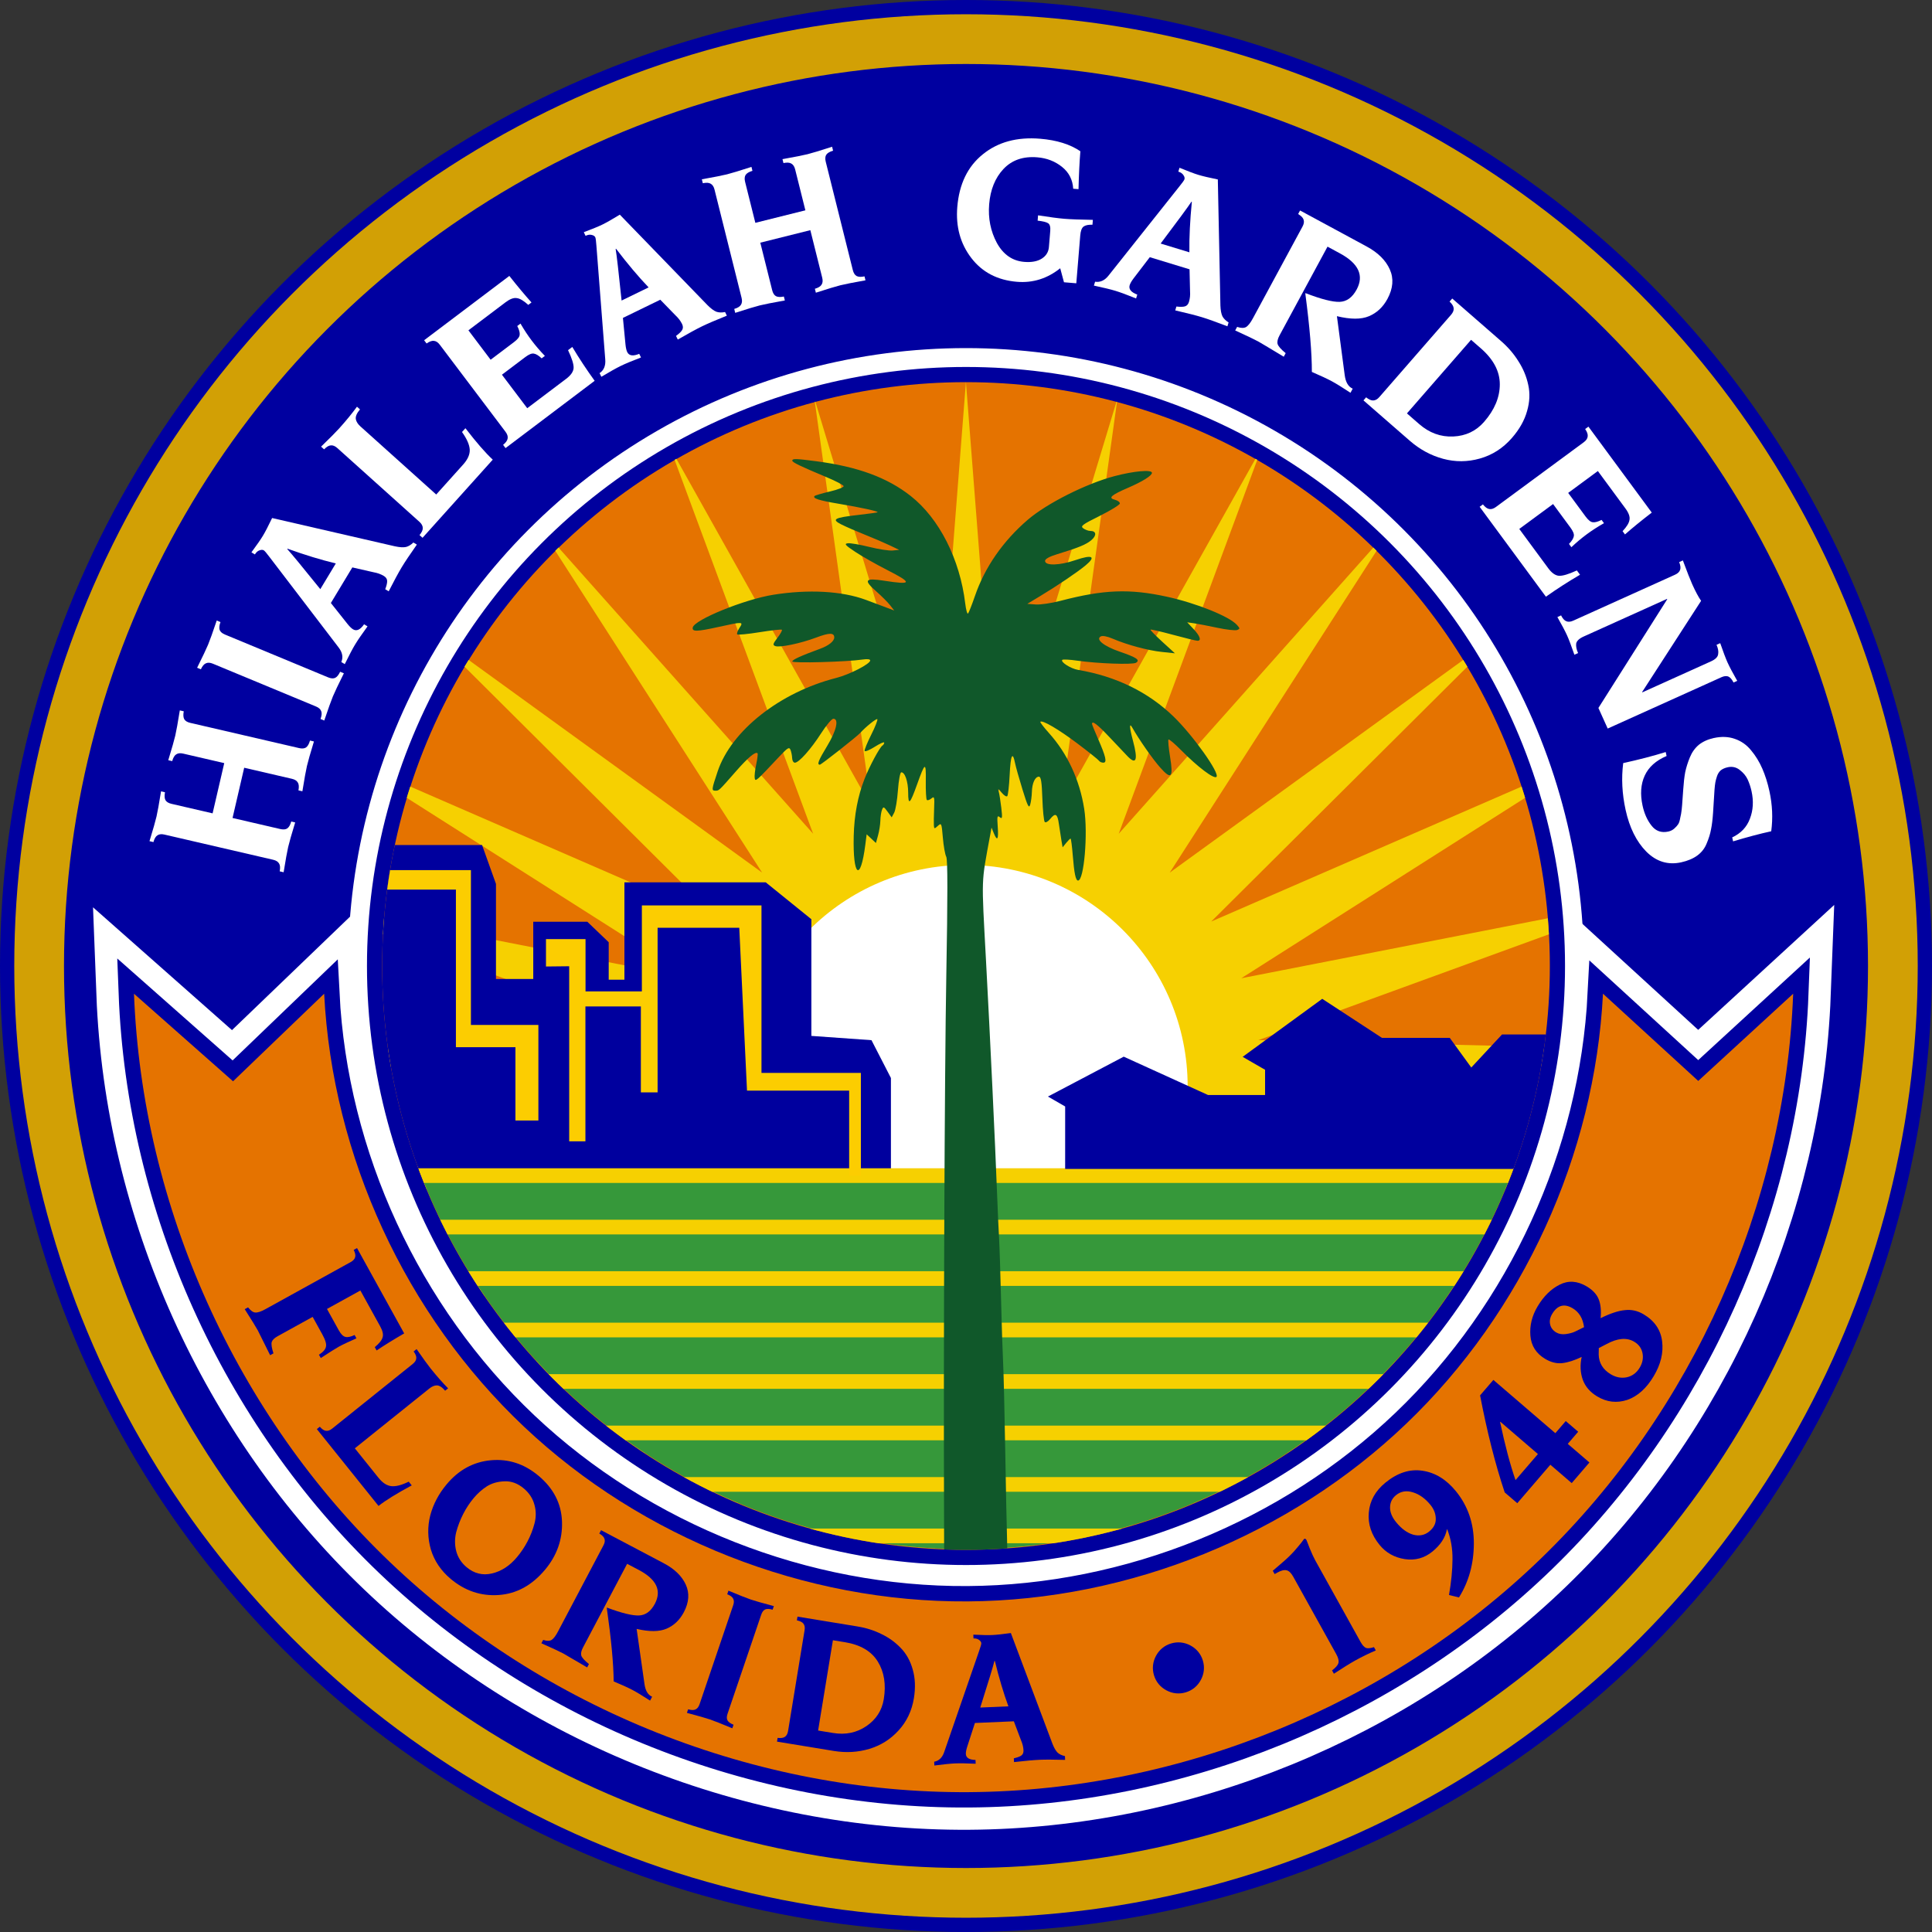 <?xml version="1.0" encoding="UTF-8" standalone="no"?>
<svg
   xmlns:dc="http://purl.org/dc/elements/1.1/"
   xmlns:cc="http://creativecommons.org/ns#"
   xmlns:rdf="http://www.w3.org/1999/02/22-rdf-syntax-ns#"
   xmlns:svg="http://www.w3.org/2000/svg"
   xmlns="http://www.w3.org/2000/svg"
   xmlns:sodipodi="http://sodipodi.sourceforge.net/DTD/sodipodi-0.dtd"
   xmlns:inkscape="http://www.inkscape.org/namespaces/inkscape"
   width="255.852mm"
   height="255.852mm"
   viewBox="0 0 255.852 255.852"
   version="1.1"
   id="svg1387"
   inkscape:version="1.0.2-2 (e86c870879, 2021-01-15)"
   sodipodi:docname="Seal of Hialeah Gardens, Flag.svg">
  <rect x="0" y="0" width="255.852" height="255.852" fill="#333333" stroke="none"/>
  <defs
     id="defs1381">
    <inkscape:path-effect
       effect="spiro"
       id="path-effect30892"
       is_visible="true"
       lpeversion="1" />
    <clipPath
       clipPathUnits="userSpaceOnUse"
       id="clipPath30771">
      <ellipse
         style="opacity:1;fill:#e57300;fill-opacity:1;stroke:none;stroke-width:2.124;stroke-linecap:round;stroke-linejoin:round;stroke-miterlimit:10;stroke-dasharray:none;stroke-opacity:1"
         id="circle30773"
         cx="108.101"
         cy="139.229"
         rx="65.742"
         ry="65.612" />
    </clipPath>
    <clipPath
       clipPathUnits="userSpaceOnUse"
       id="clipPath30817">
      <circle
         style="opacity:1;fill:#e57300;fill-opacity:1;stroke:none;stroke-width:2.5;stroke-linecap:round;stroke-linejoin:round;stroke-miterlimit:10;stroke-dasharray:none;stroke-opacity:1"
         id="circle30819"
         cx="108.101"
         cy="152.702"
         r="77.318" />
    </clipPath>
    <clipPath
       clipPathUnits="userSpaceOnUse"
       id="clipPath30813">
      <circle
         style="opacity:1;fill:#e57300;fill-opacity:1;stroke:none;stroke-width:2.5;stroke-linecap:round;stroke-linejoin:round;stroke-miterlimit:10;stroke-dasharray:none;stroke-opacity:1"
         id="circle30815"
         cx="108.101"
         cy="152.702"
         r="77.318" />
    </clipPath>
    <inkscape:path-effect
       effect="spiro"
       id="path-effect30888"
       is_visible="true"
       lpeversion="1" />
    <clipPath
       clipPathUnits="userSpaceOnUse"
       id="clipPath30778">
      <ellipse
         style="opacity:1;fill:#e57300;fill-opacity:1;stroke:none;stroke-width:2.529;stroke-linecap:round;stroke-linejoin:round;stroke-miterlimit:10;stroke-dasharray:none;stroke-opacity:1"
         id="circle30780"
         cx="108.101"
         cy="150.912"
         rx="77.318"
         ry="79.109" />
    </clipPath>
    <clipPath
       clipPathUnits="userSpaceOnUse"
       id="clipPath30753">
      <ellipse
         style="opacity:1;fill:#e57300;fill-opacity:1;stroke:none;stroke-width:0.584;stroke-linecap:round;stroke-linejoin:round;stroke-miterlimit:10;stroke-dasharray:none;stroke-opacity:1"
         id="circle30755"
         cx="40.031"
         cy="152.702"
         rx="4.214"
         ry="77.318" />
    </clipPath>
    <clipPath
       clipPathUnits="userSpaceOnUse"
       id="clipPath30794">
      <circle
         style="opacity:1;fill:#e57300;fill-opacity:1;stroke:none;stroke-width:2.5;stroke-linecap:round;stroke-linejoin:round;stroke-miterlimit:10;stroke-dasharray:none;stroke-opacity:1"
         id="circle30796"
         cx="108.101"
         cy="152.702"
         r="77.318" />
    </clipPath>
    <inkscape:path-effect
       effect="spiro"
       id="path-effect30882"
       is_visible="true"
       lpeversion="1" />
    <clipPath
       clipPathUnits="userSpaceOnUse"
       id="clipPath964">
      <circle
         style="opacity:1;fill:#e57300;fill-opacity:1;stroke:none;stroke-width:2.5;stroke-linecap:round;stroke-linejoin:round;stroke-miterlimit:10;stroke-dasharray:none;stroke-opacity:1"
         id="circle966"
         cx="108.101"
         cy="152.702"
         r="77.318" />
    </clipPath>
  </defs>
  <sodipodi:namedview
     id="base"
     pagecolor="#ffffff"
     bordercolor="#666666"
     borderopacity="1.0"
     inkscape:pageopacity="0.0"
     inkscape:pageshadow="2"
     inkscape:zoom="0.98994949"
     inkscape:cx="369.44693"
     inkscape:cy="509.43162"
     inkscape:document-units="mm"
     inkscape:current-layer="layer1"
     inkscape:document-rotation="0"
     showgrid="false"
     inkscape:window-width="2560"
     inkscape:window-height="1369"
     inkscape:window-x="-8"
     inkscape:window-y="-8"
     inkscape:window-maximized="1" />
  <g
     inkscape:label="Layer 1"
     inkscape:groupmode="layer"
     id="layer1"
     transform="translate(22.849,-41.407)">
    <g
       id="g1020"
       transform="translate(-3.024,16.631)">
      <circle
         style="opacity:1;fill:#0000a0;fill-opacity:1;stroke-width:33.589;stroke-linecap:round;stroke-linejoin:round;stroke-miterlimit:10"
         id="path30683"
         cx="108.101"
         cy="152.702"
         r="127.926" />
      <circle
         style="opacity:1;fill:#0000a0;fill-opacity:1;stroke:#d2a005;stroke-width:6.586;stroke-linecap:round;stroke-linejoin:round;stroke-miterlimit:10;stroke-dasharray:none;stroke-opacity:1"
         id="circle30687"
         cx="108.101"
         cy="152.702"
         r="122.745" />
      <path
         style="fill:#ffffff;fill-opacity:1;stroke:#ffffff;stroke-width:9.965;stroke-linecap:butt;stroke-linejoin:miter;stroke-miterlimit:4;stroke-dasharray:none;stroke-opacity:1"
         d="m 217.642,156.373 c -1.07,27.941 -13.28,55.302 -33.363,74.758 -20.083,19.456 -47.817,30.793 -75.778,30.977 C 80.3,262.293 52.185,251.121 31.801,231.631 11.417,212.142 -1.003,184.555 -2.082,156.373 l 13.12,11.596 12.065,-11.597 c 1.096,21.542 10.783,42.529 26.466,57.338 15.683,14.809 37.19,23.278 58.76,23.138 21.387,-0.139 42.605,-8.733 58.059,-23.517 15.455,-14.784 24.981,-35.6 26.068,-56.96 l 12.615,11.55 z"
         id="path30890"
         sodipodi:nodetypes="cscccsc"
         inkscape:original-d="m 217.64246,156.37348 c -18.50107,0 -60.68839,105.73411 -109.14062,105.73411 -54.01221,0 -72.47512,-105.73412 -110.5839698,-105.73412 l 13.1202308,11.59586 12.06524,-11.59707 c 29.005439,0 44.116279,80.47645 85.226099,80.47645 36.87801,0 70.046,-80.47644 84.12755,-80.47644 l 12.61544,11.55029 z"
         inkscape:path-effect="#path-effect30892" />
      <circle
         style="opacity:1;fill:#00009e;fill-opacity:1;stroke:#ffffff;stroke-width:2.5;stroke-linecap:round;stroke-linejoin:round;stroke-miterlimit:10;stroke-dasharray:none;stroke-opacity:1"
         id="circle30687-2"
         cx="108.101"
         cy="152.702"
         r="80.578" />
      <circle
         style="opacity:1;fill:#e57300;fill-opacity:1;stroke:none;stroke-width:2.5;stroke-linecap:round;stroke-linejoin:round;stroke-miterlimit:10;stroke-dasharray:none;stroke-opacity:1"
         id="circle30709"
         cx="108.101"
         cy="152.702"
         r="77.318" />
      <path
         sodipodi:type="star"
         style="opacity:1;fill:#f6d001;fill-opacity:1;stroke:none;stroke-width:4.509;stroke-linecap:round;stroke-linejoin:round;stroke-miterlimit:10;stroke-dasharray:none;stroke-opacity:1"
         id="path30763"
         sodipodi:sides="29"
         sodipodi:cx="108.10119"
         sodipodi:cy="153.00842"
         sodipodi:r1="79.390976"
         sodipodi:r2="33.375038"
         sodipodi:arg1="-1.5707963"
         sodipodi:arg2="-1.4624655"
         inkscape:flatsided="false"
         inkscape:rounded="0"
         inkscape:randomized="0"
         inkscape:transform-center-x="1.8493097e-06"
         inkscape:transform-center-y="-1.9470544e-05"
         transform="matrix(1.176,0,0,1.178,-19.036,-11.368)"
         clip-path="url(#clipPath30771)"
         d="m 108.101,73.617 3.608,46.212 13.458,-44.355 -6.41,45.907 22.679,-40.425 -16.129,43.456 30.839,-34.605 -25.093,38.972 37.557,-27.166 -32.885,32.667 42.519,-18.458 -39.138,24.834 45.493,-8.886 -43.562,15.84 46.339,1.101 -45.948,6.105 45.019,11.037 -46.187,-3.915 41.594,20.457 -44.265,-13.752 36.224,28.92 -40.274,-22.947 29.16,36.031 -34.399,-31.068 20.733,41.457 -26.917,-37.736 11.336,44.945 -18.175,-42.64 1.409,46.331 -8.584,-45.551 -8.584,45.551 1.409,-46.331 -18.175,42.64 11.336,-44.945 -26.917,37.736 20.733,-41.457 -34.399,31.068 29.16,-36.031 -40.274,22.947 36.224,-28.92 -44.265,13.752 41.594,-20.457 -46.187,3.915 45.019,-11.037 -45.948,-6.105 46.339,-1.101 -43.562,-15.84 45.493,8.886 -39.138,-24.834 42.519,18.458 -32.885,-32.667 37.557,27.166 L 60.056,89.806 90.895,124.411 74.766,80.955 97.444,121.38 91.034,75.474 104.493,119.829 Z" />
      <circle
         style="opacity:1;fill:#ffffff;fill-opacity:1;stroke:none;stroke-width:0.949;stroke-linecap:round;stroke-linejoin:round;stroke-miterlimit:10;stroke-dasharray:none;stroke-opacity:1"
         id="circle30761"
         cx="108.101"
         cy="168.672"
         r="29.355" />
      <path
         style="fill:#00009e;fill-opacity:1;stroke:none;stroke-width:0.265px;stroke-linecap:butt;stroke-linejoin:miter;stroke-opacity:1"
         d="m 44.013,136.681 1.843,5.15 v 12.591 h 4.937 v -7.583 h 7.158 l 2.835,2.717 v 4.961 h 2.079 v -12.898 h 18.71 l 6.048,4.89 v 15.45 l 7.961,0.567 2.575,5.008 v 12.095 H 25.581 l 3.3e-4,-22.097 -1.587,-20.85 z"
         id="path30782"
         sodipodi:nodetypes="cccccccccccccccccccc"
         clip-path="url(#clipPath30817)" />
      <path
         style="fill:#fccd01;fill-opacity:1;stroke:none;stroke-width:0.265px;stroke-linecap:butt;stroke-linejoin:miter;stroke-opacity:1"
         d="M 30.516,140.002 H 42.538 v 20.507 h 8.935 v 12.652 h -3.04 v -9.705 H 40.551 V 142.582 H 30.185 Z"
         id="path30808"
         sodipodi:nodetypes="ccccccccccc"
         clip-path="url(#clipPath30813)" />
      <path
         style="fill:#0000a0;fill-opacity:1;stroke:#0000a0;stroke-width:4.065;stroke-linecap:butt;stroke-linejoin:miter;stroke-miterlimit:4;stroke-dasharray:none;stroke-opacity:1"
         d="m 217.642,156.373 c -1.07,27.941 -13.28,55.302 -33.363,74.758 -20.083,19.456 -47.817,30.793 -75.778,30.977 C 80.3,262.293 52.185,251.121 31.801,231.631 11.417,212.142 -1.003,184.555 -2.082,156.373 l 13.12,11.596 12.065,-11.597 c 1.096,21.542 10.783,42.529 26.466,57.338 15.683,14.809 37.19,23.278 58.76,23.138 21.387,-0.139 42.605,-8.733 58.059,-23.517 15.455,-14.784 24.981,-35.6 26.068,-56.96 l 12.615,11.55 z"
         id="path30886"
         inkscape:path-effect="#path-effect30888"
         inkscape:original-d="m 217.64246,156.37348 c -18.50107,0 -60.68839,105.73411 -109.14062,105.73411 -54.01221,0 -72.47512,-105.73412 -110.5839698,-105.73412 l 13.1202308,11.59586 12.06524,-11.59707 c 29.005439,0 44.116279,80.47645 85.226099,80.47645 36.87801,0 70.046,-80.47644 84.12755,-80.47644 l 12.61544,11.55029 z"
         sodipodi:nodetypes="cscccsc" />
      <rect
         style="opacity:1;fill:#36983a;fill-opacity:1;stroke:none;stroke-width:34.673;stroke-linecap:round;stroke-linejoin:round;stroke-miterlimit:10;stroke-dasharray:none;stroke-opacity:1"
         id="rect30711"
         width="163.657"
         height="55.044"
         x="26.273"
         y="179.487"
         clip-path="url(#clipPath30778)"
         transform="matrix(1,0,0,0.977,0,5.206)" />
      <g
         id="g30749"
         transform="matrix(18.347,0,0,1,-626.347,0)"
         style="fill:#f6d001;fill-opacity:1"
         clip-path="url(#clipPath30753)">
        <rect
           style="opacity:1;fill:#f6d001;fill-opacity:1;stroke:none;stroke-width:2.56;stroke-linecap:round;stroke-linejoin:round;stroke-miterlimit:10;stroke-dasharray:none;stroke-opacity:1"
           id="rect30719"
           width="8.92"
           height="1.945"
           x="35.571"
           y="179.489" />
        <rect
           style="opacity:1;fill:#f6d001;fill-opacity:1;stroke:none;stroke-width:2.56;stroke-linecap:round;stroke-linejoin:round;stroke-miterlimit:10;stroke-dasharray:none;stroke-opacity:1"
           id="rect30721"
           width="8.92"
           height="1.945"
           x="35.571"
           y="186.304" />
        <rect
           style="opacity:1;fill:#f6d001;fill-opacity:1;stroke:none;stroke-width:2.56;stroke-linecap:round;stroke-linejoin:round;stroke-miterlimit:10;stroke-dasharray:none;stroke-opacity:1"
           id="rect30725"
           width="8.92"
           height="1.945"
           x="35.571"
           y="193.12" />
        <rect
           style="opacity:1;fill:#f6d001;fill-opacity:1;stroke:none;stroke-width:2.56;stroke-linecap:round;stroke-linejoin:round;stroke-miterlimit:10;stroke-dasharray:none;stroke-opacity:1"
           id="rect30729"
           width="8.92"
           height="1.945"
           x="35.571"
           y="199.936" />
        <rect
           style="opacity:1;fill:#f6d001;fill-opacity:1;stroke:none;stroke-width:2.56;stroke-linecap:round;stroke-linejoin:round;stroke-miterlimit:10;stroke-dasharray:none;stroke-opacity:1"
           id="rect30731"
           width="8.92"
           height="1.945"
           x="35.571"
           y="206.752" />
        <rect
           style="opacity:1;fill:#f6d001;fill-opacity:1;stroke:none;stroke-width:2.56;stroke-linecap:round;stroke-linejoin:round;stroke-miterlimit:10;stroke-dasharray:none;stroke-opacity:1"
           id="rect30735"
           width="8.92"
           height="1.945"
           x="35.571"
           y="213.567" />
        <rect
           style="opacity:1;fill:#f6d001;fill-opacity:1;stroke:none;stroke-width:2.56;stroke-linecap:round;stroke-linejoin:round;stroke-miterlimit:10;stroke-dasharray:none;stroke-opacity:1"
           id="rect30737"
           width="8.92"
           height="1.945"
           x="35.571"
           y="220.383" />
        <rect
           style="opacity:1;fill:#f6d001;fill-opacity:1;stroke:none;stroke-width:2.56;stroke-linecap:round;stroke-linejoin:round;stroke-miterlimit:10;stroke-dasharray:none;stroke-opacity:1"
           id="rect30739"
           width="8.92"
           height="1.945"
           x="35.571"
           y="227.199" />
      </g>
      <path
         style="fill:#00009e;fill-opacity:1;stroke:none;stroke-width:0.265px;stroke-linecap:butt;stroke-linejoin:miter;stroke-opacity:1"
         d="m 121.233,171.306 -2.279,-1.316 10.034,-5.282 11.162,5.077 h 7.557 v -3.34 l -2.969,-1.714 10.539,-7.682 7.904,5.168 h 8.98 l 2.853,3.929 4.069,-4.373 h 5.8 l 0.016,17.802 h -63.668 z"
         id="path30790"
         sodipodi:nodetypes="cccccccccccccccc"
         clip-path="url(#clipPath30794)" />
      <path
         style="fill:#fccd01;fill-opacity:1;stroke:none;stroke-width:0.265px;stroke-linecap:butt;stroke-linejoin:miter;stroke-opacity:1"
         d="m 52.478,152.768 v -3.625 h 5.238 v 6.922 h 7.46 v -11.389 h 15.841 v 22.181 h 13.163 v 13.626 H 92.627 V 169.206 H 79.1 L 78.075,147.642 H 67.26 v 21.795 h -2.216 v -11.377 h -7.342 v 17.859 H 55.552 v -23.184 z"
         id="path30810"
         sodipodi:nodetypes="ccccccccccccccccccccccc" />
      <path
         style="fill:#e57300;fill-opacity:1;stroke:none;stroke-width:0.265px;stroke-linecap:butt;stroke-linejoin:miter;stroke-opacity:1"
         d="m 217.642,156.373 c -1.07,27.941 -13.28,55.302 -33.363,74.758 -20.083,19.456 -47.817,30.793 -75.778,30.977 C 80.3,262.293 52.185,251.121 31.801,231.631 11.417,212.142 -1.003,184.555 -2.082,156.373 L 11.038,167.969 23.103,156.372 c 1.096,21.542 10.783,42.529 26.466,57.338 15.683,14.809 37.19,23.278 58.76,23.138 21.387,-0.139 42.605,-8.733 58.059,-23.517 15.455,-14.784 24.981,-35.6 26.068,-56.96 l 12.615,11.55 z"
         id="path30880"
         inkscape:path-effect="#path-effect30882"
         inkscape:original-d="m 217.64246,156.37348 c -18.50107,0 -60.68839,105.73411 -109.14062,105.73411 -54.01221,0 -72.47512,-105.73412 -110.5839698,-105.73412 L 11.0381,167.96933 23.10334,156.37226 c 29.00544,0 44.11628,80.47645 85.2261,80.47645 36.87801,0 70.046,-80.47644 84.12755,-80.47644 l 12.61544,11.55029 z"
         sodipodi:nodetypes="cscccsc" />
      <g
         aria-label="HIALEAH GARDENS"
         id="text30906"
         style="font-style:normal;font-variant:normal;font-weight:bold;font-stretch:normal;font-size:28.222px;line-height:1.25;font-family:'ITC Novarese Std';-inkscape-font-specification:'ITC Novarese Std Bold';text-align:center;letter-spacing:0.463px;word-spacing:0px;text-anchor:middle;fill:#ffffff;stroke-width:0.265">
        <path
           d="M 16.348,138.633 1.941,135.295 q -0.577,-0.134 -0.922,0.105 -0.339,0.211 -0.525,0.892 l -0.522,-0.121 q 0.726,-2.381 0.929,-3.261 0.204,-0.88 0.6,-3.337 l 0.522,0.121 q -0.132,0.694 0.073,1.06 0.211,0.339 0.789,0.472 l 5.444,1.261 1.542,-6.653 -5.444,-1.261 q -0.577,-0.134 -0.922,0.105 -0.339,0.211 -0.525,0.892 l -0.522,-0.121 q 0.726,-2.381 0.929,-3.261 0.204,-0.88 0.6,-3.337 l 0.522,0.121 q -0.132,0.694 0.073,1.06 0.211,0.339 0.789,0.472 l 14.407,3.338 q 0.577,0.134 0.916,-0.077 0.345,-0.239 0.532,-0.92 l 0.522,0.121 q -0.726,2.381 -0.929,3.261 -0.204,0.88 -0.6,3.337 l -0.522,-0.121 q 0.132,-0.694 -0.079,-1.032 -0.205,-0.366 -0.782,-0.5 l -6.324,-1.465 -1.542,6.653 6.324,1.465 q 0.577,0.134 0.916,-0.077 0.345,-0.239 0.532,-0.92 l 0.522,0.121 q -0.726,2.381 -0.929,3.261 -0.204,0.88 -0.6,3.337 l -0.522,-0.121 q 0.132,-0.694 -0.079,-1.032 -0.205,-0.366 -0.782,-0.5 z"
           style="font-style:normal;font-variant:normal;font-weight:bold;font-stretch:normal;font-size:28.222px;font-family:'ITC Novarese Std';-inkscape-font-specification:'ITC Novarese Std Bold';fill:#ffffff;stroke-width:0.265"
           id="path890" />
        <path
           d="M 22.025,118.337 8.366,112.668 q -0.547,-0.227 -0.927,-0.049 -0.369,0.152 -0.665,0.793 l -0.495,-0.206 q 1.108,-2.229 1.455,-3.063 0.346,-0.834 1.142,-3.193 l 0.495,0.206 q -0.244,0.662 -0.103,1.057 0.152,0.369 0.7,0.596 l 13.659,5.669 q 0.547,0.227 0.916,0.075 0.38,-0.179 0.676,-0.819 l 0.495,0.206 q -1.108,2.229 -1.455,3.063 -0.346,0.834 -1.142,3.193 l -0.495,-0.206 q 0.244,-0.662 0.092,-1.031 -0.142,-0.395 -0.689,-0.622 z"
           style="font-style:normal;font-variant:normal;font-weight:bold;font-stretch:normal;font-size:28.222px;font-family:'ITC Novarese Std';-inkscape-font-specification:'ITC Novarese Std Bold';fill:#ffffff;stroke-width:0.265"
           id="path892" />
        <path
           d="m 25.833,112.726 -0.459,-0.277 q 0.404,-0.943 -0.354,-1.927 L 15.866,98.541 q -0.584,-0.781 -0.753,-0.883 -0.218,-0.131 -0.557,-0.006 -0.363,0.11 -0.626,0.546 l -0.459,-0.277 q 1.078,-1.459 1.515,-2.184 0.466,-0.773 1.225,-2.359 l 16.264,3.745 q 0.934,0.201 1.461,0.09 0.504,-0.125 0.984,-0.593 l 0.459,0.277 q -1.369,1.943 -1.996,2.982 -0.627,1.039 -1.735,3.205 l -0.459,-0.277 q 0.287,-0.75 0.254,-1.132 -0.033,-0.382 -0.444,-0.63 -0.58,-0.35 -1.354,-0.487 l -2.811,-0.64 -2.842,4.713 2.21,2.783 q 0.415,0.514 0.729,0.703 0.701,0.423 1.458,-0.669 l 0.459,0.277 q -1.136,1.556 -1.646,2.402 -0.496,0.822 -1.371,2.601 z m -3.24,-9.93 2.055,-3.408 q -2.883,-0.684 -6.404,-1.951 l -0.029,0.048 q 0.816,0.888 4.378,5.31 z"
           style="font-style:normal;font-variant:normal;font-weight:bold;font-stretch:normal;font-size:28.222px;font-family:'ITC Novarese Std';-inkscape-font-specification:'ITC Novarese Std Bold';fill:#ffffff;stroke-width:0.265"
           id="path894" />
        <path
           d="M 35.718,93.88 24.844,84.11 q -0.441,-0.396 -0.858,-0.354 -0.399,0.021 -0.891,0.527 l -0.399,-0.358 q 1.786,-1.734 2.389,-2.406 1.396,-1.553 2.364,-2.884 l 0.399,0.358 q -0.639,0.754 -0.551,1.288 0.086,0.495 0.611,0.967 l 10.035,9.016 3.565,-3.968 q 0.924,-1.029 0.873,-1.985 -0.051,-0.957 -1.023,-2.323 l 0.453,-0.504 q 2.169,2.822 3.62,4.163 L 36.131,95.997 35.732,95.638 q 0.451,-0.544 0.429,-0.942 -0.002,-0.42 -0.443,-0.816 z"
           style="font-style:normal;font-variant:normal;font-weight:bold;font-stretch:normal;font-size:28.222px;font-family:'ITC Novarese Std';-inkscape-font-specification:'ITC Novarese Std Bold';fill:#ffffff;stroke-width:0.265"
           id="path896" />
        <path
           d="M 47.121,81.959 38.415,70.427 q -0.357,-0.473 -0.775,-0.511 -0.395,-0.055 -0.975,0.347 l -0.323,-0.428 11.284,-8.52 q 1.644,2.083 2.935,3.513 l -0.428,0.323 q -0.911,-0.832 -1.527,-0.898 -0.61,-0.105 -1.488,0.558 l -4.91,3.707 2.942,3.897 3.086,-2.33 q 0.721,-0.544 0.759,-0.962 0.061,-0.435 -0.32,-1.173 l 0.428,-0.323 q 0.715,1.228 1.48,2.242 0.799,1.059 1.751,2.038 l -0.428,0.323 q -0.606,-0.568 -1.041,-0.629 -0.412,-0.078 -1.133,0.466 l -3.086,2.33 3.35,4.437 5.158,-3.894 q 0.923,-0.697 0.983,-1.414 0.043,-0.74 -0.736,-2.38 l 0.563,-0.425 q 1.356,2.265 2.961,4.484 l -11.802,8.911 -0.323,-0.428 q 0.546,-0.448 0.601,-0.843 0.078,-0.412 -0.279,-0.885 z"
           style="font-style:normal;font-variant:normal;font-weight:bold;font-stretch:normal;font-size:28.222px;font-family:'ITC Novarese Std';-inkscape-font-specification:'ITC Novarese Std Bold';fill:#ffffff;stroke-width:0.265"
           id="path898" />
        <path
           d="m 59.812,74.673 -0.235,-0.482 q 0.852,-0.572 0.751,-1.81 l -1.169,-15.032 q -0.066,-0.973 -0.152,-1.15 -0.111,-0.228 -0.464,-0.308 -0.365,-0.105 -0.822,0.118 l -0.235,-0.482 q 1.698,-0.639 2.459,-1.009 0.812,-0.395 2.311,-1.314 l 11.614,11.986 q 0.675,0.676 1.177,0.871 0.49,0.169 1.148,0.037 l 0.235,0.482 q -2.205,0.886 -3.297,1.417 -1.091,0.531 -3.199,1.746 l -0.235,-0.482 q 0.649,-0.473 0.829,-0.812 0.18,-0.339 -0.03,-0.77 -0.297,-0.609 -0.872,-1.145 l -2.011,-2.066 -4.948,2.41 0.342,3.538 q 0.069,0.657 0.23,0.987 0.358,0.736 1.588,0.231 l 0.235,0.482 q -1.8,0.688 -2.688,1.121 -0.863,0.42 -2.565,1.437 z m 2.68,-10.095 3.578,-1.742 q -2.048,-2.142 -4.314,-5.119 l -0.051,0.025 q 0.202,1.189 0.787,6.837 z"
           style="font-style:normal;font-variant:normal;font-weight:bold;font-stretch:normal;font-size:28.222px;font-family:'ITC Novarese Std';-inkscape-font-specification:'ITC Novarese Std Bold';fill:#ffffff;stroke-width:0.265"
           id="path900" />
        <path
           d="M 78.382,64.223 74.796,49.876 q -0.144,-0.575 -0.513,-0.773 -0.342,-0.205 -1.034,-0.062 l -0.13,-0.52 q 2.45,-0.438 3.327,-0.657 0.876,-0.219 3.245,-0.985 l 0.13,0.52 q -0.678,0.198 -0.91,0.548 -0.205,0.342 -0.062,0.917 l 1.355,5.421 6.626,-1.656 -1.355,-5.421 Q 85.33,46.632 84.961,46.434 84.618,46.228 83.927,46.372 L 83.797,45.852 q 2.45,-0.438 3.327,-0.657 0.876,-0.219 3.245,-0.985 l 0.13,0.52 q -0.678,0.198 -0.91,0.548 -0.205,0.342 -0.062,0.917 l 3.586,14.347 q 0.144,0.575 0.486,0.78 0.37,0.199 1.061,0.055 l 0.13,0.52 q -2.45,0.438 -3.327,0.657 -0.876,0.219 -3.245,0.985 l -0.13,-0.52 q 0.678,-0.198 0.883,-0.541 0.233,-0.349 0.089,-0.924 l -1.574,-6.297 -6.626,1.656 1.574,6.297 q 0.144,0.575 0.486,0.78 0.37,0.199 1.061,0.055 l 0.13,0.52 q -2.45,0.438 -3.327,0.657 -0.876,0.219 -3.245,0.985 l -0.13,-0.52 q 0.678,-0.198 0.883,-0.541 0.233,-0.349 0.089,-0.924 z"
           style="font-style:normal;font-variant:normal;font-weight:bold;font-stretch:normal;font-size:28.222px;font-family:'ITC Novarese Std';-inkscape-font-specification:'ITC Novarese Std Bold';fill:#ffffff;stroke-width:0.265"
           id="path902" />
        <path
           d="m 119.081,57.49 0.177,-2.138 q 0.065,-0.788 -0.284,-1.015 -0.349,-0.227 -1.388,-0.341 l 0.058,-0.703 q 2.292,0.359 3.474,0.457 1.238,0.102 3.783,0.143 l -0.053,0.647 q -0.79,-0.037 -1.181,0.242 -0.363,0.281 -0.437,1.182 l -0.523,6.328 -1.631,-0.135 -0.498,-1.854 q -2.577,2.052 -5.727,1.792 -3.881,-0.321 -6.054,-3.162 -2.172,-2.841 -1.849,-6.751 0.377,-4.556 3.38,-6.97 3.005,-2.442 7.59,-2.063 3.291,0.272 5.328,1.658 -0.174,2.109 -0.245,5.02 l -0.703,-0.058 q -0.107,-1.793 -1.488,-2.898 -1.381,-1.105 -3.266,-1.261 -2.813,-0.232 -4.49,1.555 -1.646,1.761 -1.886,4.658 -0.23,2.785 1.021,5.125 1.281,2.315 3.616,2.508 1.463,0.121 2.329,-0.43 0.867,-0.551 0.948,-1.536 z"
           style="font-style:normal;font-variant:normal;font-weight:bold;font-stretch:normal;font-size:28.222px;font-family:'ITC Novarese Std';-inkscape-font-specification:'ITC Novarese Std Bold';fill:#ffffff;stroke-width:0.265"
           id="path904" />
        <path
           d="m 125.04,62.596 0.156,-0.513 q 1.013,0.161 1.782,-0.814 l 9.381,-11.804 q 0.614,-0.757 0.672,-0.946 0.074,-0.243 -0.13,-0.541 -0.196,-0.325 -0.682,-0.473 l 0.156,-0.513 q 1.678,0.689 2.488,0.936 0.864,0.263 2.587,0.612 l 0.342,16.686 q 0.034,0.954 0.269,1.439 0.244,0.458 0.815,0.809 l -0.156,0.513 q -2.218,-0.853 -3.379,-1.207 -1.161,-0.354 -3.532,-0.9 l 0.156,-0.513 q 0.797,0.095 1.16,-0.03 0.363,-0.125 0.503,-0.584 0.198,-0.648 0.142,-1.432 l -0.066,-2.882 -5.264,-1.605 -2.159,2.823 q -0.397,0.528 -0.504,0.879 -0.239,0.783 1.005,1.251 l -0.156,0.513 q -1.786,-0.722 -2.731,-1.01 -0.918,-0.28 -2.857,-0.694 z m 8.837,-5.567 3.806,1.16 q -0.041,-2.963 0.327,-6.686 l -0.054,-0.016 q -0.661,1.008 -4.08,5.542 z"
           style="font-style:normal;font-variant:normal;font-weight:bold;font-stretch:normal;font-size:28.222px;font-family:'ITC Novarese Std';-inkscape-font-specification:'ITC Novarese Std Bold';fill:#ffffff;stroke-width:0.265"
           id="path906" />
        <path
           d="m 155.976,57.439 -6.349,11.743 q -0.376,0.695 -0.264,1.141 0.137,0.459 1.072,1.221 l -0.255,0.472 q -3.048,-1.84 -3.37,-2.015 -0.794,-0.43 -3.06,-1.462 l 0.255,-0.472 q 0.762,0.252 1.174,0.025 0.425,-0.252 0.921,-1.17 l 6.563,-12.14 q 0.282,-0.521 0.143,-0.917 -0.114,-0.382 -0.721,-0.743 l 0.255,-0.472 8.813,4.765 q 2.259,1.221 3.072,3.041 0.813,1.819 -0.314,3.905 -0.886,1.639 -2.46,2.295 -1.536,0.645 -4.23,-0.009 l 1.027,7.774 q 0.181,1.445 1.065,1.827 l -0.295,0.546 q -1.608,-1.062 -2.477,-1.531 -0.819,-0.443 -2.638,-1.233 0.006,-3.75 -0.868,-10.383 l 0.027,-0.05 q 3.106,1.198 4.509,1.154 1.403,-0.044 2.262,-1.632 1.503,-2.781 -2.221,-4.794 z"
           style="font-style:normal;font-variant:normal;font-weight:bold;font-stretch:normal;font-size:28.222px;font-family:'ITC Novarese Std';-inkscape-font-specification:'ITC Novarese Std Bold';fill:#ffffff;stroke-width:0.265"
           id="path908" />
        <path
           d="m 162.845,77.352 9.494,-10.893 q 0.389,-0.447 0.341,-0.864 -0.027,-0.398 -0.541,-0.883 l 0.352,-0.404 6.468,5.637 q 1.404,1.224 2.304,2.682 0.94,1.456 1.294,3.112 0.375,1.675 -0.16,3.492 -0.514,1.836 -1.998,3.538 -1.78,2.042 -4.253,2.732 -2.433,0.687 -4.858,0.033 -2.425,-0.654 -4.425,-2.397 l -6.127,-5.34 0.352,-0.404 q 0.55,0.442 0.949,0.415 0.419,-0.009 0.809,-0.456 z m 12.142,-7.574 -8.493,9.744 1.617,1.409 q 2.021,1.762 4.514,1.65 2.493,-0.111 4.087,-1.941 2.077,-2.383 2.08,-4.963 0.003,-2.581 -2.508,-4.769 z"
           style="font-style:normal;font-variant:normal;font-weight:bold;font-stretch:normal;font-size:28.222px;font-family:'ITC Novarese Std';-inkscape-font-specification:'ITC Novarese Std Bold';fill:#ffffff;stroke-width:0.265"
           id="path910" />
        <path
           d="m 178.279,91.914 11.632,-8.573 q 0.477,-0.352 0.52,-0.769 0.06,-0.395 -0.336,-0.979 l 0.432,-0.318 8.389,11.382 q -2.102,1.619 -3.547,2.894 l -0.318,-0.432 q 0.843,-0.902 0.916,-1.516 0.112,-0.609 -0.541,-1.495 l -3.65,-4.953 -3.93,2.897 2.294,3.112 q 0.536,0.727 0.953,0.77 0.434,0.066 1.177,-0.306 l 0.318,0.432 q -1.236,0.701 -2.259,1.454 -1.068,0.787 -2.058,1.727 l -0.318,-0.432 q 0.575,-0.599 0.641,-1.033 0.083,-0.411 -0.453,-1.138 l -2.294,-3.112 -4.476,3.298 3.834,5.203 q 0.686,0.931 1.403,1 0.739,0.051 2.388,-0.708 l 0.419,0.568 q -2.28,1.33 -4.518,2.909 L 176.123,91.89 176.555,91.572 q 0.441,0.551 0.836,0.611 0.411,0.082 0.888,-0.269 z"
           style="font-style:normal;font-variant:normal;font-weight:bold;font-stretch:normal;font-size:28.222px;font-family:'ITC Novarese Std';-inkscape-font-specification:'ITC Novarese Std Bold';fill:#ffffff;stroke-width:0.265"
           id="path912" />
        <path
           d="m 188.52,106.968 13.479,-6.084 q 0.54,-0.244 0.67,-0.643 0.141,-0.373 -0.123,-1.028 l 0.489,-0.221 q 0.867,2.333 1.239,3.156 0.662,1.466 1.176,2.194 l -7.805,12.069 0.023,0.051 9.08,-4.099 q 0.9,-0.406 0.96,-0.96 0.097,-0.539 -0.216,-1.234 l 0.489,-0.221 q 0.612,1.767 0.96,2.539 0.395,0.875 1.292,2.451 l -0.489,0.221 q -0.316,-0.631 -0.701,-0.798 -0.373,-0.141 -0.914,0.103 l -15.048,6.792 -1.231,-2.727 9.11,-14.392 -0.023,-0.051 -11.035,4.981 q -0.9,0.406 -0.997,0.946 -0.06,0.553 0.254,1.248 l -0.489,0.221 q -0.612,-1.767 -0.96,-2.539 -0.395,-0.875 -1.292,-2.451 l 0.489,-0.221 q 0.316,0.631 0.689,0.773 0.385,0.167 0.925,-0.077 z"
           style="font-style:normal;font-variant:normal;font-weight:bold;font-stretch:normal;font-size:28.222px;font-family:'ITC Novarese Std';-inkscape-font-specification:'ITC Novarese Std Bold';fill:#ffffff;stroke-width:0.265"
           id="path914" />
        <path
           d="m 200.764,124.369 0.115,0.524 q -2.115,0.897 -2.897,2.599 -0.783,1.703 -0.281,3.991 0.344,1.571 1.183,2.63 0.845,1.086 2.223,0.784 0.469,-0.103 0.806,-0.408 0.338,-0.305 0.51,-0.574 0.172,-0.269 0.272,-0.869 0.133,-0.578 0.146,-0.783 0.04,-0.211 0.095,-0.887 l 0.15,-2.084 q 0.087,-1.319 0.258,-2.252 0.199,-0.939 0.612,-1.954 0.413,-1.015 1.193,-1.677 0.813,-0.64 1.971,-0.894 1.544,-0.338 2.798,0.109 1.281,0.442 2.154,1.522 0.9,1.074 1.484,2.42 0.584,1.346 0.94,2.972 0.592,2.702 0.241,5.321 -2.233,0.489 -5.052,1.338 l -0.115,-0.524 q 1.729,-0.812 2.346,-2.479 0.645,-1.673 0.216,-3.63 -0.181,-0.827 -0.516,-1.563 -0.328,-0.708 -1.058,-1.27 -0.696,-0.541 -1.579,-0.348 -0.551,0.121 -0.923,0.404 -0.338,0.305 -0.495,0.773 -0.158,0.468 -0.223,0.829 -0.065,0.361 -0.11,0.949 l -0.193,3.076 q -0.087,1.319 -0.27,2.197 -0.156,0.872 -0.575,1.859 -0.392,0.981 -1.238,1.6 -0.847,0.619 -2.142,0.903 -2.619,0.574 -4.615,-1.416 -1.968,-1.996 -2.742,-5.524 -0.701,-3.198 -0.318,-6.2 3.115,-0.682 5.631,-1.465 z"
           style="font-style:normal;font-variant:normal;font-weight:bold;font-stretch:normal;font-size:28.222px;font-family:'ITC Novarese Std';-inkscape-font-specification:'ITC Novarese Std Bold';fill:#ffffff;stroke-width:0.265"
           id="path916" />
      </g>
      <g
         aria-label="FLORIDA · 1948"
         id="text30919"
         style="font-style:normal;font-variant:normal;font-weight:bold;font-stretch:normal;font-size:26.458px;line-height:1.25;font-family:'ITC Novarese Std';-inkscape-font-specification:'ITC Novarese Std Bold';text-align:center;letter-spacing:3.704px;word-spacing:0px;text-anchor:middle;fill:#0000a0;fill-opacity:1;stroke-width:3;stroke-miterlimit:4;stroke-dasharray:none">
        <path
           d="m 15.307,198.157 11.325,-6.256 q 0.486,-0.269 0.577,-0.651 0.104,-0.36 -0.193,-0.951 l 0.44,-0.243 6.243,11.302 q -2.151,1.249 -3.649,2.258 l -0.243,-0.44 q 0.894,-0.735 1.036,-1.298 0.179,-0.552 -0.32,-1.455 l -2.623,-4.748 -4.423,2.444 1.561,2.825 q 0.422,0.764 0.877,0.876 0.455,0.112 1.221,-0.251 l 0.243,0.44 q -1.605,0.705 -2.323,1.102 -0.625,0.345 -2.401,1.508 l -0.243,-0.44 q 0.831,-0.52 0.928,-1.057 0.132,-0.527 -0.482,-1.638 l -1.279,-2.316 -4.632,2.559 q -0.648,0.358 -0.786,0.766 -0.124,0.431 0.228,1.506 l -0.44,0.243 q -1.473,-2.995 -1.639,-3.296 -0.358,-0.648 -1.725,-2.795 l 0.44,-0.243 q 0.512,0.654 0.952,0.683 0.475,0.04 1.332,-0.434 z"
           id="path919" />
        <path
           d="m 24.158,213.97 10.688,-8.579 q 0.433,-0.348 0.457,-0.74 0.041,-0.372 -0.353,-0.904 l 0.392,-0.315 q 1.334,1.915 1.864,2.575 1.226,1.527 2.31,2.624 l -0.392,0.315 q -0.6,-0.706 -1.109,-0.705 -0.471,0.005 -0.987,0.419 l -9.863,7.916 3.13,3.9 q 0.812,1.011 1.704,1.109 0.893,0.098 2.305,-0.595 l 0.397,0.495 q -2.94,1.579 -4.4,2.718 l -8.165,-10.172 0.392,-0.315 q 0.435,0.499 0.807,0.54 0.389,0.061 0.822,-0.286 z"
           id="path921" />
        <path
           d="m 48.631,230.998 q 0.815,-0.974 1.394,-2.077 0.596,-1.123 0.934,-2.393 0.338,-1.27 -0.014,-2.497 -0.336,-1.247 -1.411,-2.148 -1.177,-0.985 -2.525,-0.941 -1.348,0.044 -2.346,0.658 -0.977,0.631 -1.759,1.564 -0.798,0.953 -1.391,2.114 -0.592,1.161 -0.931,2.43 -0.301,1.266 0.014,2.497 0.336,1.247 1.37,2.114 1.501,1.257 3.342,0.831 1.878,-0.429 3.322,-2.153 z m 3.716,1.662 q -2.599,3.104 -6.147,3.342 -3.51,0.235 -6.33,-2.126 -1.947,-1.631 -2.636,-3.899 -0.652,-2.271 -0.08,-4.519 0.591,-2.231 2.171,-4.117 2.412,-2.88 5.879,-3.187 3.466,-0.307 6.286,2.055 2.982,2.497 3.109,6.054 0.127,3.557 -2.251,6.397 z"
           id="path923" />
        <path
           d="m 63.226,231.87 -5.84,11.069 q -0.346,0.655 -0.236,1.072 0.133,0.429 1.017,1.135 l -0.235,0.445 q -2.874,-1.696 -3.179,-1.857 -0.749,-0.395 -2.882,-1.341 l 0.235,-0.445 q 0.717,0.229 1.1,0.012 0.396,-0.24 0.853,-1.106 l 6.037,-11.443 q 0.259,-0.491 0.125,-0.861 -0.111,-0.357 -0.683,-0.69 l 0.235,-0.445 8.307,4.383 q 2.13,1.123 2.909,2.821 0.78,1.698 -0.257,3.663 -0.815,1.544 -2.284,2.175 -1.434,0.62 -3.966,0.032 l 1.037,7.278 q 0.184,1.353 1.016,1.703 l -0.272,0.515 q -1.517,-0.98 -2.336,-1.412 -0.772,-0.407 -2.484,-1.131 -0.03,-3.516 -0.912,-9.725 l 0.025,-0.047 q 2.923,1.093 4.238,1.039 1.315,-0.054 2.105,-1.552 1.383,-2.621 -2.127,-4.473 z"
           id="path925" />
        <path
           d="m 72.814,250.473 4.461,-13.127 q 0.179,-0.526 -0.012,-0.87 -0.165,-0.336 -0.783,-0.574 l 0.162,-0.476 q 2.153,0.899 2.955,1.172 0.802,0.272 3.057,0.871 L 82.492,237.946 q -0.635,-0.188 -0.995,-0.031 -0.336,0.165 -0.514,0.691 l -4.461,13.127 q -0.179,0.526 -0.013,0.862 0.19,0.344 0.808,0.582 l -0.162,0.476 q -2.153,-0.899 -2.955,-1.172 -0.802,-0.272 -3.057,-0.871 l 0.162,-0.476 q 0.635,0.188 0.97,0.022 0.361,-0.157 0.539,-0.683 z"
           id="path927" />
        <path
           d="m 84.536,254.02 2.191,-13.368 q 0.09,-0.548 -0.155,-0.856 -0.218,-0.304 -0.867,-0.437 l 0.081,-0.496 7.937,1.301 q 1.723,0.282 3.161,1.001 1.468,0.696 2.567,1.842 1.125,1.15 1.595,2.862 0.496,1.717 0.154,3.806 -0.411,2.507 -2.042,4.277 -1.6,1.749 -3.856,2.424 -2.256,0.676 -4.71,0.274 l -7.52,-1.233 0.081,-0.496 q 0.657,0.081 0.961,-0.137 0.33,-0.214 0.42,-0.762 z m 5.94,-12.03 -1.96,11.958 1.984,0.325 q 2.48,0.407 4.413,-0.912 1.932,-1.319 2.3,-3.564 0.479,-2.924 -0.792,-4.983 -1.271,-2.058 -4.352,-2.563 z"
           id="path929" />
        <path
           d="m 103.911,258.581 -0.022,-0.502 q 0.946,-0.173 1.322,-1.275 l 4.616,-13.361 q 0.307,-0.861 0.299,-1.046 -0.01,-0.238 -0.284,-0.438 -0.275,-0.227 -0.75,-0.206 l -0.022,-0.502 q 1.699,0.086 2.492,0.052 0.846,-0.036 2.478,-0.266 l 5.503,14.647 q 0.327,0.833 0.687,1.189 0.358,0.329 0.973,0.461 l 0.022,0.502 q -2.227,-0.063 -3.364,-0.014 -1.137,0.049 -3.403,0.305 l -0.022,-0.502 q 0.734,-0.164 1.016,-0.388 0.282,-0.224 0.262,-0.673 -0.027,-0.634 -0.321,-1.31 l -0.956,-2.528 -5.155,0.222 -1.029,3.169 q -0.186,0.591 -0.172,0.934 0.033,0.767 1.279,0.792 l 0.022,0.502 q -1.804,-0.081 -2.73,-0.042 -0.899,0.039 -2.742,0.277 z m 6.079,-7.677 3.727,-0.16 q -0.96,-2.607 -1.795,-6.014 l -0.053,0.002 q -0.271,1.097 -1.88,6.172 z"
           id="path931" />
        <path
           d="m 135.349,247.304 q -0.693,-0.37 -0.916,-1.105 -0.223,-0.734 0.148,-1.427 0.37,-0.693 1.105,-0.916 0.734,-0.223 1.427,0.148 0.693,0.37 0.916,1.105 0.223,0.734 -0.148,1.427 -0.37,0.693 -1.105,0.916 -0.734,0.223 -1.427,-0.148 z"
           style="fill:#0000a0;fill-opacity:1;stroke:#0000a0;stroke-width:3;stroke-miterlimit:4;stroke-dasharray:none;stroke-opacity:1"
           id="path933" />
        <path
           d="m 157.134,243.83 -5.693,-10.246 q -0.411,-0.74 -0.866,-0.851 -0.468,-0.134 -1.254,0.303 l -0.347,0.193 -0.244,-0.439 1.29,-1.11 q 0.822,-0.699 1.501,-1.439 0.666,-0.763 1.002,-1.192 0.324,-0.452 0.37,-0.478 0.162,-0.09 0.303,0.164 0.013,0.023 0.427,1.095 0.437,1.059 0.72,1.568 l 6.001,10.801 q 0.36,0.648 0.722,0.809 0.373,0.126 1.061,-0.105 l 0.244,0.439 q -1.419,0.607 -2.714,1.326 -1.018,0.565 -2.837,1.758 l -0.244,-0.439 q 0.745,-0.565 0.845,-0.984 0.123,-0.432 -0.288,-1.172 z"
           id="path935" />
        <path
           d="m 167.331,228.015 q 1.209,0.311 2.112,-0.424 0.903,-0.735 0.869,-1.698 -0.013,-0.979 -0.698,-1.82 -1.036,-1.272 -2.312,-1.665 -1.293,-0.414 -2.257,0.371 -0.779,0.635 -0.787,1.631 -0.004,0.959 0.798,1.943 1.07,1.313 2.275,1.661 z m 6.054,8.31 -1.321,-0.323 q 0.452,-2.587 0.462,-4.711 0.03,-2.141 -0.701,-4.002 l -0.041,0.033 q -0.316,1.623 -1.916,2.926 -1.6,1.304 -3.656,1 -2.073,-0.324 -3.343,-1.883 -1.638,-2.01 -1.423,-4.301 0.198,-2.312 2.208,-3.95 2.4,-1.955 4.899,-1.569 2.52,0.37 4.425,2.708 2.39,2.933 2.376,6.937 -0.014,4.004 -1.969,7.133 z"
           id="path937" />
        <path
           d="m 188.315,221.18 -2.829,-2.432 -4.38,5.097 -1.665,-1.431 q -1.867,-5.581 -3.26,-12.85 l 1.759,-2.047 8.207,7.053 1.38,-1.605 1.645,1.414 -1.38,1.605 2.869,2.466 z m -4.475,-3.846 -4.976,-4.277 -0.035,0.04 q 0.99,4.653 2.045,7.688 z"
           id="path939" />
        <path
           d="m 191.711,209.716 q -1.432,-0.854 -1.934,-2.232 -0.489,-1.401 -0.144,-3.013 -1.427,0.689 -2.552,0.819 -1.125,0.13 -2.284,-0.561 -1.795,-1.071 -1.955,-3.076 -0.16,-2.005 0.952,-3.869 1.206,-2.022 2.919,-2.88 1.726,-0.88 3.59,0.231 1.204,0.718 1.593,1.72 0.388,1.002 0.243,2.486 1.921,-0.949 3.223,-1.066 1.293,-0.153 2.474,0.552 2.182,1.301 2.451,3.587 0.283,2.263 -1.113,4.604 -1.45,2.431 -3.508,3.145 -2.067,0.677 -3.953,-0.448 z m 1.216,-6.946 -1.024,0.529 -0.016,0.853 q 0.041,1.688 1.609,2.623 1.045,0.623 2.143,0.385 1.075,-0.252 1.685,-1.275 0.556,-0.932 0.367,-1.907 -0.189,-0.975 -1.098,-1.517 -1.477,-0.881 -3.666,0.309 z m -6.661,-1.539 q 0.523,0.312 1.289,0.214 0.744,-0.111 1.174,-0.316 0.431,-0.205 1.219,-0.598 -0.227,-1.737 -1.5,-2.496 -1.682,-1.003 -2.725,0.747 -0.42,0.704 -0.269,1.38 0.152,0.676 0.811,1.069 z"
           id="path941" />
      </g>
      <path
         style="fill:#10582a;fill-opacity:1;stroke-width:0.265"
         d="m 105.193,225.457 c -0.078,-22.487 0.073,-58.747 0.297,-71.298 0.193,-10.821 0.191,-15.561 -0.006,-15.928 -0.154,-0.288 -0.356,-1.424 -0.449,-2.526 -0.163,-1.929 -0.188,-1.987 -0.659,-1.56 -0.46,0.417 -0.492,0.413 -0.529,-0.061 -0.021,-0.277 -0.008,-1.274 0.031,-2.216 0.064,-1.561 0.032,-1.68 -0.364,-1.351 -0.239,0.198 -0.51,0.285 -0.603,0.192 -0.093,-0.093 -0.153,-1.211 -0.135,-2.485 0.038,-2.605 -0.085,-2.557 -1.163,0.455 -0.932,2.603 -1.166,2.814 -1.171,1.052 -0.004,-1.464 -0.441,-2.731 -0.922,-2.674 -0.146,0.017 -0.341,1.089 -0.434,2.382 -0.093,1.293 -0.317,2.626 -0.498,2.963 l -0.328,0.613 -0.544,-0.747 c -0.499,-0.685 -0.56,-0.706 -0.74,-0.246 -0.108,0.275 -0.206,0.917 -0.217,1.427 -0.011,0.509 -0.147,1.385 -0.303,1.946 l -0.283,1.02 -0.614,-0.577 -0.614,-0.577 -0.181,1.409 c -0.642,4.995 -1.661,4.214 -1.533,-1.175 0.067,-2.798 0.544,-5.309 1.445,-7.602 0.65,-1.654 1.997,-4.16 2.355,-4.381 0.132,-0.081 0.239,-0.257 0.239,-0.391 0,-0.134 -0.564,0.115 -1.254,0.552 -0.69,0.437 -1.292,0.683 -1.338,0.546 -0.046,-0.137 0.348,-1.105 0.874,-2.151 0.527,-1.046 0.889,-1.971 0.804,-2.055 -0.122,-0.122 -1.566,1.042 -2.256,1.818 -0.414,0.465 -5.174,4.211 -5.352,4.211 -0.415,0 -0.192,-0.569 0.98,-2.5 1.218,-2.007 1.573,-3.586 0.807,-3.586 -0.211,0 -0.937,0.863 -1.614,1.918 -1.358,2.118 -2.949,3.903 -3.48,3.903 -0.189,0 -0.352,-0.268 -0.362,-0.595 -0.01,-0.327 -0.107,-0.819 -0.214,-1.093 -0.171,-0.435 -0.359,-0.323 -1.503,0.895 -3.094,3.294 -3.144,3.338 -3.242,2.838 -0.05,-0.258 0.039,-1.079 0.199,-1.825 0.16,-0.745 0.239,-1.407 0.176,-1.47 -0.266,-0.266 -1.25,0.555 -2.836,2.365 -2.312,2.638 -2.262,2.59 -2.729,2.59 -0.547,0 -0.535,-0.114 0.282,-2.55 1.812,-5.402 8.242,-10.475 15.684,-12.375 1.792,-0.457 4.52,-1.859 4.52,-2.322 0,-0.167 -0.386,-0.215 -0.992,-0.122 -2.036,0.313 -9.327,0.515 -9.327,0.258 0,-0.231 1.128,-0.746 3.704,-1.688 1.12,-0.41 1.852,-1 1.852,-1.492 0,-0.646 -0.651,-0.642 -2.399,0.016 -2.056,0.774 -4.827,1.351 -5.411,1.127 -0.361,-0.139 -0.319,-0.299 0.291,-1.098 0.393,-0.515 0.656,-0.994 0.585,-1.065 -0.071,-0.071 -1.394,0.075 -2.94,0.323 -1.546,0.249 -2.883,0.38 -2.972,0.291 -0.088,-0.088 0.041,-0.469 0.288,-0.845 0.559,-0.852 0.481,-0.857 -2.669,-0.161 -2.978,0.658 -3.625,0.676 -3.512,0.095 0.2,-1.026 6.849,-3.729 10.669,-4.337 4.66,-0.741 9.081,-0.499 12.246,0.672 0.541,0.2 1.609,0.6 2.374,0.889 l 1.391,0.525 -0.551,-0.705 c -0.303,-0.388 -1.145,-1.227 -1.871,-1.866 -1.672,-1.469 -1.446,-1.766 1.052,-1.378 3.781,0.587 3.851,0.323 0.384,-1.444 -1.414,-0.72 -3.289,-1.786 -4.167,-2.368 -1.334,-0.884 -1.499,-1.072 -1.005,-1.142 0.326,-0.046 1.605,0.17 2.843,0.48 1.238,0.31 2.639,0.525 3.112,0.478 l 0.861,-0.086 -1.282,-0.61 c -0.705,-0.336 -2.193,-0.974 -3.307,-1.418 -1.114,-0.444 -2.493,-1.045 -3.064,-1.334 -1.357,-0.687 -0.983,-0.898 2.247,-1.264 1.358,-0.154 2.503,-0.313 2.544,-0.355 0.122,-0.122 -2.234,-0.637 -5.118,-1.119 -2.647,-0.442 -3.532,-0.726 -3.225,-1.033 0.086,-0.086 1.007,-0.356 2.046,-0.6 1.04,-0.244 1.85,-0.565 1.8,-0.713 -0.05,-0.148 -1.033,-0.665 -2.186,-1.147 -3.587,-1.501 -4.61,-1.994 -4.61,-2.221 0,-0.288 0.456,-0.277 3.161,0.077 5.502,0.72 9.41,2.156 12.513,4.598 3.783,2.976 6.523,8.377 7.226,14.242 0.102,0.848 0.27,1.443 0.375,1.323 0.104,-0.12 0.517,-1.171 0.917,-2.335 1.301,-3.788 3.719,-7.271 7.001,-10.085 2.525,-2.165 7.721,-4.779 11.471,-5.77 2.593,-0.685 4.962,-0.893 4.962,-0.435 0,0.371 -1.254,1.155 -3.175,1.984 -2.243,0.968 -2.661,1.346 -1.742,1.576 0.376,0.094 0.676,0.318 0.667,0.497 -0.009,0.179 -1.207,0.917 -2.661,1.641 -2.337,1.162 -2.59,1.354 -2.181,1.654 0.255,0.186 0.671,0.339 0.926,0.339 0.801,0 0.879,0.586 0.159,1.205 -0.693,0.596 -1.684,1.005 -4.56,1.883 -1.019,0.311 -1.587,0.626 -1.587,0.881 0,0.668 1.913,0.618 4.03,-0.105 2.224,-0.76 2.765,-0.494 1.368,0.673 -1.089,0.909 -3.727,2.696 -6.045,4.093 l -1.705,1.028 1.121,0.082 c 0.617,0.045 2.098,-0.174 3.292,-0.486 5.701,-1.492 9.129,-1.624 14.077,-0.54 3.893,0.852 8.246,2.602 9.259,3.721 0.432,0.477 0.435,0.534 0.034,0.688 -0.24,0.092 -1.417,-0.041 -2.616,-0.296 -1.198,-0.255 -2.586,-0.522 -3.084,-0.593 l -0.905,-0.13 0.838,0.894 c 0.871,0.93 1.079,1.56 0.51,1.55 -0.182,-0.003 -1.633,-0.358 -3.224,-0.789 -1.591,-0.43 -2.936,-0.74 -2.988,-0.688 -0.052,0.052 0.655,0.779 1.57,1.616 l 1.665,1.521 -1.72,-0.181 c -1.86,-0.195 -4.606,-0.934 -6.519,-1.754 -0.734,-0.315 -1.351,-0.43 -1.588,-0.297 -0.706,0.395 0.425,1.296 2.541,2.023 2.23,0.766 2.717,1.1 2.131,1.462 -0.446,0.275 -5.09,0.109 -7.78,-0.279 -1.002,-0.145 -1.893,-0.192 -1.98,-0.105 -0.275,0.275 1.118,1.163 2.083,1.326 5.036,0.851 9.294,2.932 12.651,6.182 2.578,2.495 6.151,7.52 5.682,7.989 -0.322,0.322 -2.47,-1.299 -4.668,-3.524 -0.851,-0.862 -1.61,-1.504 -1.687,-1.428 -0.076,0.076 0.017,1.098 0.207,2.271 0.457,2.814 0.174,3.115 -1.332,1.412 -0.989,-1.119 -2.78,-3.684 -3.66,-5.242 -0.427,-0.756 -0.393,-0.051 0.082,1.72 0.691,2.573 0.438,3.269 -0.74,2.034 -0.321,-0.337 -1.392,-1.468 -2.38,-2.514 -1.597,-1.691 -2.304,-2.227 -2.304,-1.747 0,0.085 0.348,0.948 0.773,1.918 1.069,2.438 1.245,3.219 0.726,3.219 -0.225,0 -0.479,-0.111 -0.563,-0.247 -0.084,-0.136 -1.371,-1.165 -2.86,-2.287 -2.487,-1.874 -4.656,-3.146 -4.917,-2.884 -0.059,0.059 0.451,0.726 1.132,1.484 2.459,2.736 4.073,6.206 4.676,10.057 0.511,3.266 -0.023,9.488 -0.815,9.488 -0.313,0 -0.512,-0.955 -0.704,-3.373 -0.095,-1.201 -0.226,-2.183 -0.29,-2.183 -0.064,0 -0.327,0.26 -0.584,0.577 l -0.467,0.577 -0.157,-0.908 c -0.086,-0.499 -0.236,-1.473 -0.333,-2.164 -0.195,-1.396 -0.459,-1.545 -1.175,-0.661 -0.265,0.327 -0.581,0.498 -0.7,0.378 -0.12,-0.119 -0.262,-1.518 -0.317,-3.109 -0.075,-2.207 -0.184,-2.892 -0.457,-2.892 -0.509,0 -0.902,0.856 -0.932,2.033 -0.015,0.555 -0.115,1.307 -0.223,1.671 -0.164,0.552 -0.332,0.225 -1.014,-1.984 -0.449,-1.455 -0.894,-3.031 -0.988,-3.503 -0.329,-1.65 -0.59,-1.093 -0.716,1.528 -0.07,1.454 -0.215,2.731 -0.322,2.838 -0.107,0.107 -0.439,-0.103 -0.737,-0.467 -0.454,-0.555 -0.517,-0.576 -0.39,-0.132 0.084,0.291 0.236,1.243 0.338,2.115 0.161,1.372 0.134,1.543 -0.199,1.266 -0.332,-0.276 -0.37,-0.101 -0.271,1.259 0.124,1.709 -0.055,1.999 -0.524,0.851 l -0.297,-0.728 -0.194,1.058 c -1.185,6.458 -1.145,5.251 -0.545,16.404 0.566,10.523 1.21,24.089 1.481,31.221 0.083,2.183 0.199,4.743 0.257,5.689 0.058,0.946 0.174,4.518 0.258,7.938 0.084,3.42 0.207,7.23 0.274,8.467 0.067,1.237 0.195,6.476 0.283,11.642 0.088,5.166 0.193,10.256 0.232,11.311 l 0.071,3.506 h -4.195 -4.195 l -0.016,-6.152 z"
         id="path960"
         sodipodi:nodetypes="cscssccssssccsscsscscccscscssssssssssscsccssssssssssscssscssssssscssssscsscsssssscscsssssssssssscsssssssssccsssscscscssscssssssscssscssssssssssssssssssccssscssssssssssssscssssssssccccc"
         clip-path="url(#clipPath964)" />
    </g>
  </g>
</svg>
